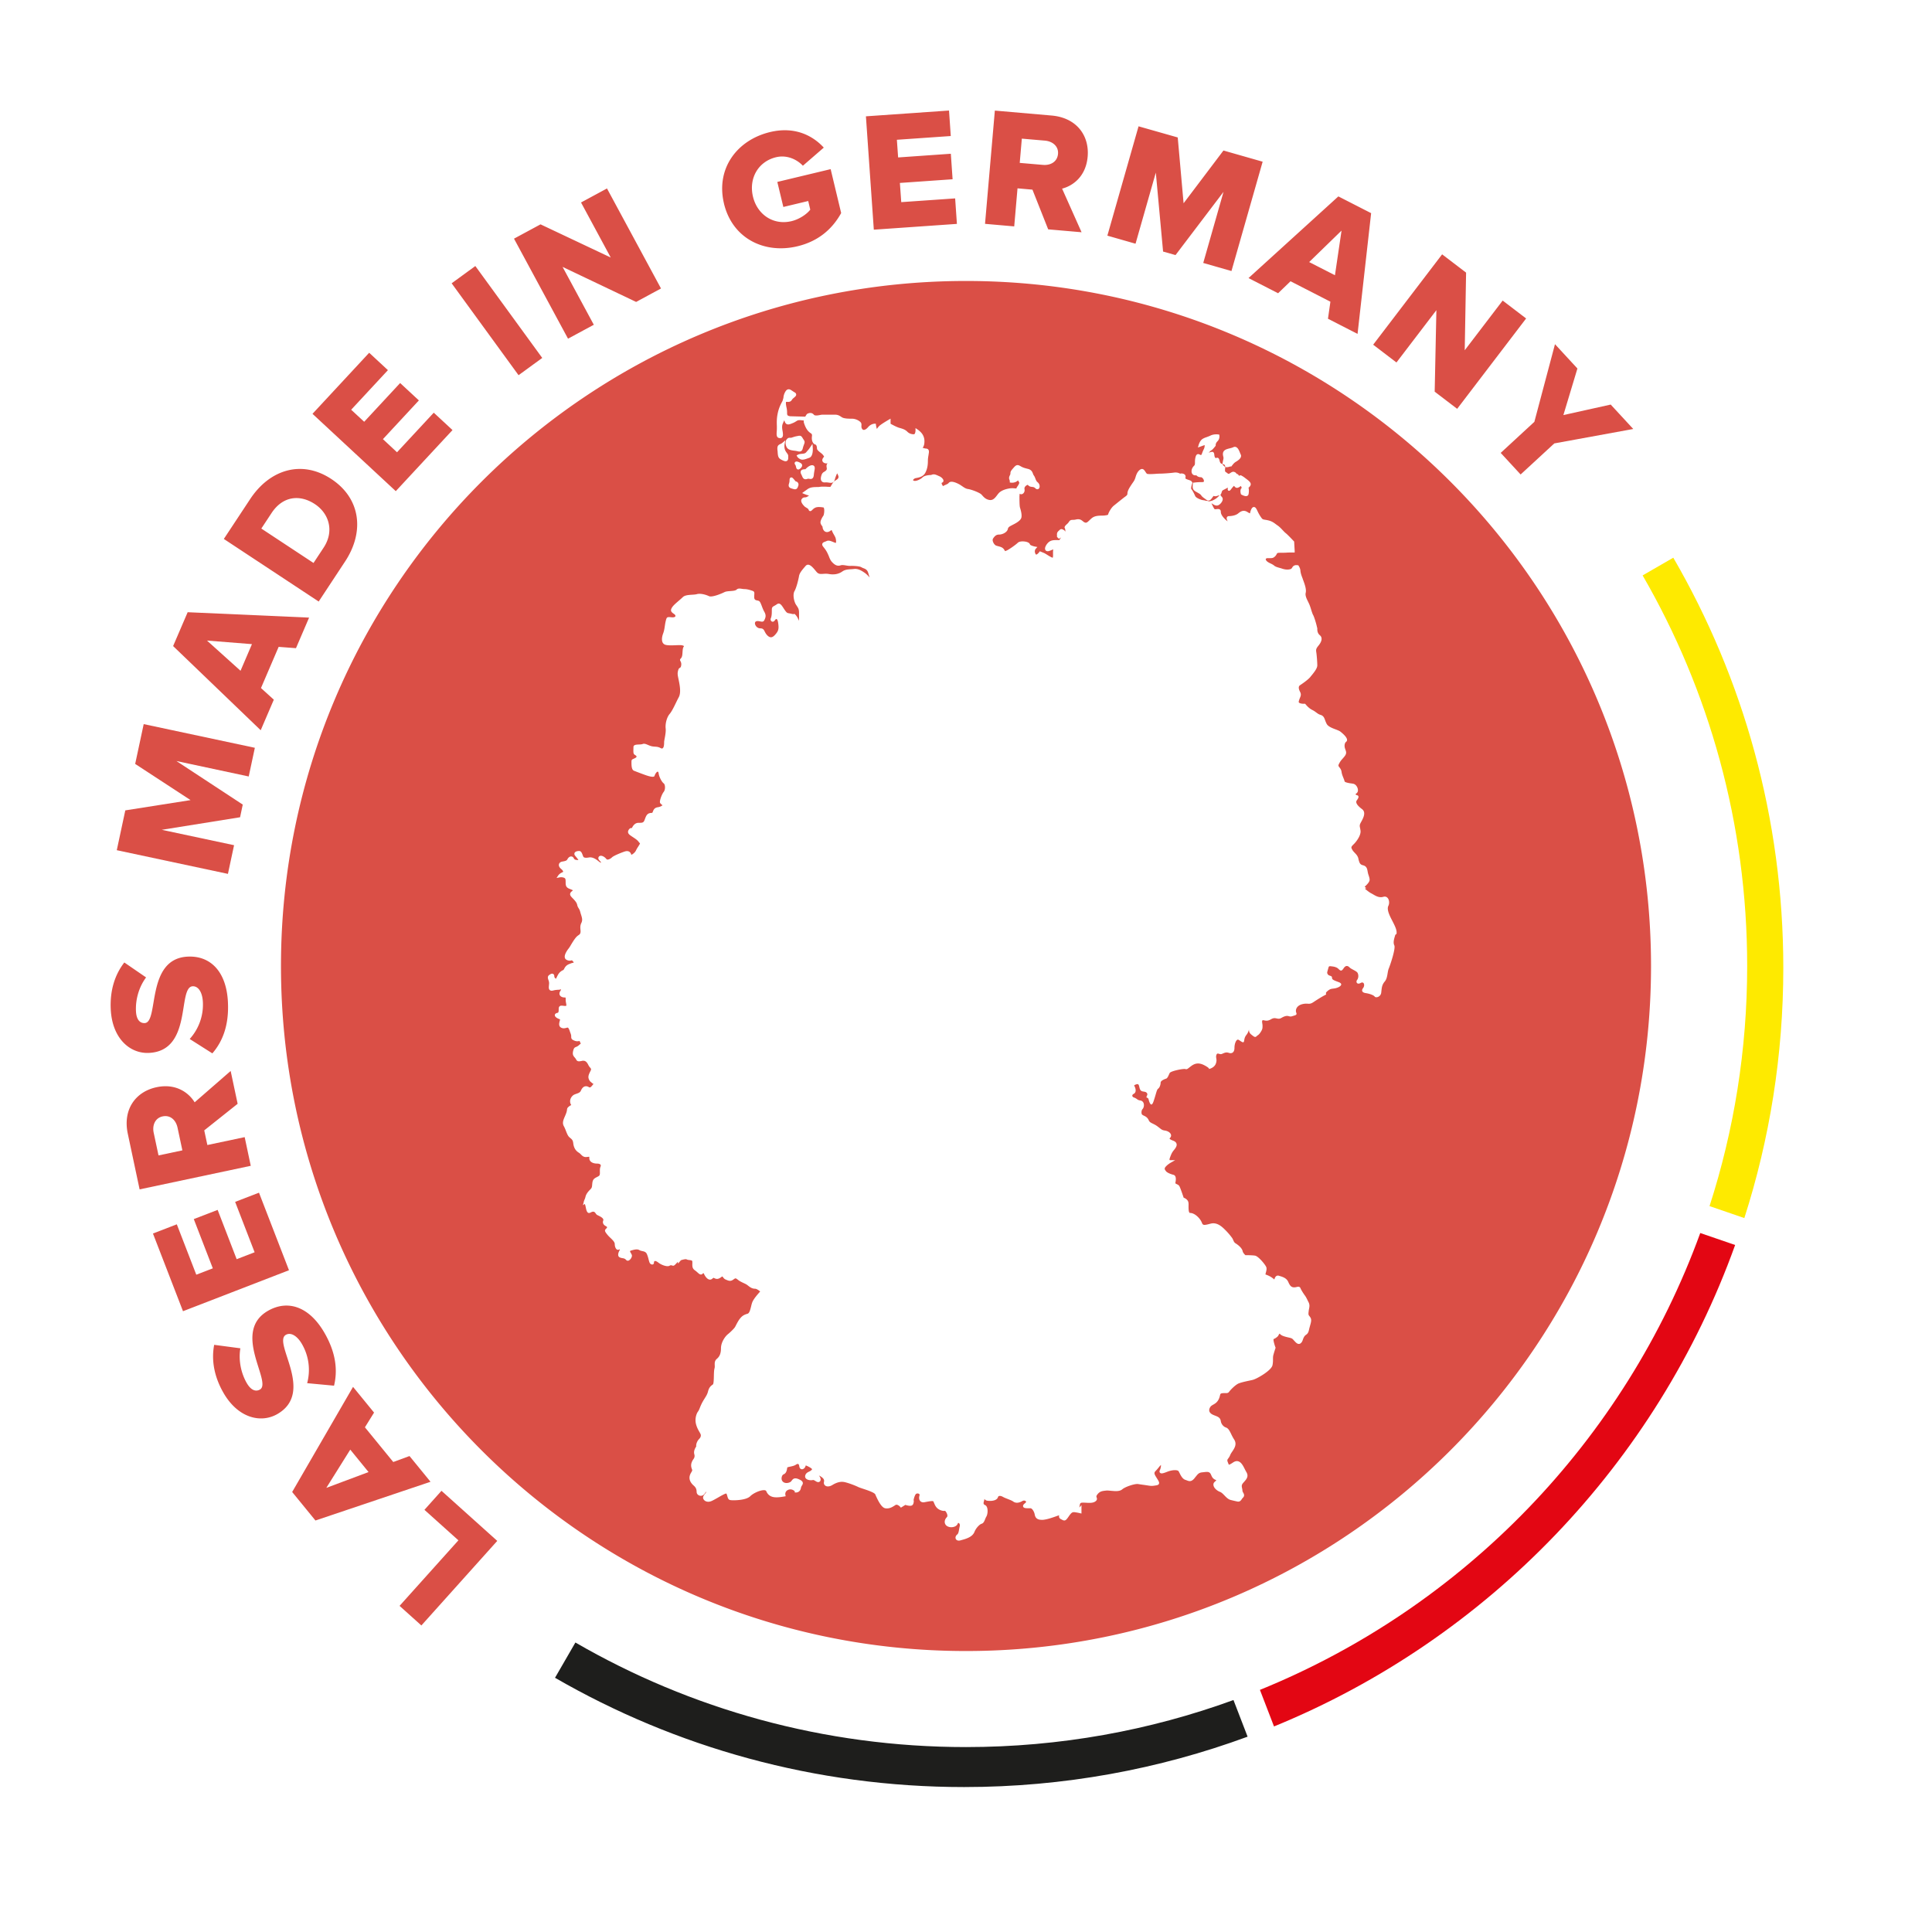 <svg data-name="Calque 1" xmlns="http://www.w3.org/2000/svg" viewBox="0 0 340.16 340.16"><path d="M170.08 49.47c-66.61 0-120.61 54-120.61 120.61s54 120.61 120.61 120.61 120.61-54 120.61-120.61-54-120.61-120.61-120.61zm45.21 31.81c.13-.48.16-.65.09-.89-.1-.37-.09-.65.04-.88.21-.35.64-.46 1.05-.56.23-.06.47-.11.67-.21.09-.04.18-.07.27-.07.49 0 .74.62.92 1.07.04.1.07.19.11.26.21.41-.06.84-.8 1.28-.32.19-.43.33-.69.65l-.08.1-.09.12-.14-.03c-.14.05-.41.14-.65.14-.21 0-.36-.06-.46-.19-.03-.04-.06-.06-.09-.08-.23-.17-.23-.35-.13-.7zm30.38 83.3c-.18.62-.44 1.33-.18 1.86.27.53-.71 3.45-.97 4.07-.27.62-.18 1.68-.71 2.3-.53.62-.53 1.15-.62 1.95-.09.8-.98.97-1.15.71-.18-.27-.97-.53-1.59-.62-.62-.09-.8-.44-.45-.89.35-.44.18-1.24-.44-.89s-.89-.18-.62-.53c.27-.35.27-.89.09-1.24-.18-.35-1.06-.62-1.42-.97-.35-.36-.71-.36-1.06.18-.35.53-.53.44-.88.09q-.35-.35-1.06-.44c-.71-.09-.62-.09-.8.53-.18.62-.18.62 0 .89s.71.18.71.53.18.44 1.15.8c.97.35.26.88-.44 1.06-.71.18-.89 0-1.51.53s.09.44-.44.71c-.53.27-1.24.71-2.04 1.24s-.89.09-1.95.35c-1.06.27-1.24 1.06-1.06 1.5.18.44-.18.44-.71.62s-.62-.18-1.24 0-.71.44-1.15.44-.71-.27-1.33.09c-.62.36-.89.27-1.33.18-.44-.09-.18.53-.18.97s0 .62-.35 1.15c-.35.53-.44.44-.71.71-.27.27-.53 0-.97-.35-.44-.36-.35-.89-.35-.89s-.09.53-.44.97c-.35.44-.35.71-.44 1.15-.09.44-.62-.09-.97-.27-.35-.18-.71.62-.71 1.42s-.44 1.06-.97.89c-.53-.18-.8 0-1.24.18-.44.18-.8-.35-.97.18-.18.53.18.71-.09 1.5-.27.8-1.24.98-1.24.98s.26-.09-.71-.62-1.68-.44-2.39.09c-.71.53-.71.62-1.06.53-.35-.09-2.57.35-2.74.71-.18.36-.35.89-.62.98-.27.09-.97.35-.97.71s-.18.89-.44 1.06c-.26.18-.35.89-.8 2.21-.44 1.33-.8 0-.89-.36-.09-.35-.44-.18-.35-.44.09-.27.27-.44 0-.71-.27-.27-.8-.09-1.06-.44-.27-.35-.18-1.06-.53-1.06-.21 0-.44.12-.6.22l.03.06c.1.19.33.67.21 1.06a.62.62 0 01-.33.38c-.15.08-.23.19-.23.32s.12.25.28.31c.26.09.41.19.54.29.16.11.27.19.56.23.31.04.53.23.62.51.11.35.02.8-.22 1.04-.09.09-.18.36-.16.63.01.16.06.29.14.34.09.07.19.12.3.17.27.13.62.3.84.81.13.3.36.42.72.59.24.12.51.25.79.46.15.11.28.21.38.29.38.3.5.39.93.46.53.07.97.36 1.08.7.07.21.01.42-.15.59-.08.08-.09.12-.09.13 0 .01.05.15.62.36.35.13.54.31.61.55.1.37-.16.74-.42 1.06-.4.48-.49.72-.73 1.35l-.03.09c-.07.19-.07.31-.04.35.02.04.09.04.08.04h.89l-.78.44s-.59.34-.91.74c-.24.3-.17.43.09.77.18.24.8.5 1.29.62.61.15.42 1.08.35 1.43-.01.07 0 .1.25.22.15.07.32.15.43.31.17.25.62 1.59.78 2.07.24.09.76.34.84.86.03.16.03.38.02.62 0 .4 0 1 .17 1.17.02.02.05.04.11.04.81 0 1.78.94 2.08 1.75.11.29.24.35.45.35.23 0 .56-.08.97-.19l.16-.04c.14-.03.28-.05.42-.05.94 0 1.67.74 2.11 1.18l.08.08c.37.37.72.78 1.08 1.26.12.15.18.31.25.46.1.23.18.41.39.54.41.25 1.15.82 1.26 1.4.05.25.32.55.48.69.31 0 1.33.01 1.72.09.56.11 1.75 1.52 1.95 2 .12.3.02.67-.07 1-.03.1-.06.23-.07.31.3.1.9.31 1.49.82.03.03.05.04.07.05.02-.04.04-.09.05-.13.08-.2.21-.54.58-.54.06 0 .12 0 .18.03.63.18 1.35.38 1.66 1.11.27.62.49.86.88.92.05 0 .1.01.15.01.15 0 .29-.03.42-.06.11-.03.21-.05.31-.05.18 0 .32.1.38.26.08.23.49.9.76 1.26.21.28.31.5.46.8.05.11.11.24.19.38.23.46.18.77.1 1.19-.03.15-.06.32-.08.53-.06.5 0 .56.12.72.06.07.12.16.2.28.24.39.1.86-.05 1.39-.06.22-.13.46-.19.72-.12.6-.29.76-.53.93-.1.07-.19.14-.3.3-.14.21-.2.39-.26.56-.08.23-.16.46-.41.65-.09.07-.19.1-.3.1-.31 0-.57-.29-.83-.58-.11-.12-.22-.25-.31-.32-.16-.12-.43-.18-.74-.25-.26-.06-.56-.13-.88-.25-.35-.13-.52-.3-.62-.42l-.01.01c-.12.12-.14.18-.17.24-.07.15-.14.27-.48.5-.2.14-.34.19-.42.22v.11c0 .33.24 1.08.34 1.34l.03.08-.03.08s-.18.53-.35 1.14c-.08.28-.08.52-.08.8 0 .29 0 .62-.09 1.05-.21.95-2.75 2.39-3.45 2.57-.23.06-.49.11-.76.17-.57.12-1.22.27-1.69.44-.63.24-1.56 1.23-1.74 1.5-.15.23-.44.23-.54.23h-.43c-.15 0-.28.02-.39.05-.17.06-.19.12-.25.39-.05.21-.12.5-.33.84-.26.41-.57.59-.84.74-.24.14-.43.24-.57.49-.14.24-.18.48-.12.69.07.23.26.42.55.57.18.09.34.15.5.21.45.18.87.34.96.94.07.51.45.98.9 1.13.43.14.65.59.93 1.16.14.3.31.63.53.97.52.82.04 1.53-.34 2.1-.14.21-.28.41-.35.59-.11.29-.24.47-.35.62-.17.23-.22.3-.1.63l.04.1c.06.16.13.35.17.38.15 0 .6-.3.76-.41.22-.14.43-.22.64-.22.69 0 1.08.78 1.39 1.4.09.18.18.35.26.49.49.78.06 1.27-.39 1.78-.05.06-.11.12-.16.18-.31.36-.25.61-.18.93.03.14.06.28.06.42 0 .12.07.23.13.35.12.2.31.54-.03.88-.1.1-.17.2-.23.29-.13.19-.28.41-.61.41-.05 0-.11 0-.17-.02q-.45-.09-1.16-.27c-.43-.11-.76-.45-1.08-.78-.27-.28-.52-.54-.81-.65-.56-.21-1.04-.68-1.13-1.11-.05-.23 0-.45.16-.6.06-.06.11-.11.17-.16.06-.05.13-.12.17-.16-.03-.02-.08-.05-.17-.09-.47-.2-.61-.54-.73-.81-.07-.15-.12-.29-.23-.39-.13-.13-.29-.19-.54-.19-.18 0-.4.03-.66.06l-.2.02c-.54.06-.73.3-1.07.72-.09.11-.18.22-.28.35-.28.33-.53.47-.81.47-.19 0-.36-.07-.54-.14-.07-.03-.15-.06-.23-.08-.5-.17-.78-.73-1.01-1.18-.06-.12-.12-.24-.18-.34-.05-.09-.25-.19-.64-.19-.41 0-.92.11-1.37.29-.5.2-.79.28-.97.28s-.28-.09-.33-.16c-.11-.17 0-.38.03-.45.12-.23.19-.66.18-.86-.13.08-.27.26-.43.46-.15.18-.31.38-.52.59-.34.34-.21.58.2 1.23l.1.16c.27.43.38.65.29.87-.09.2-.3.24-.6.29h-.03c-.26.05-.46.07-.66.07s-.4-.03-.66-.07c-.27-.04-.58-.09-.89-.13-.31-.04-.61-.09-.88-.13h-.1c-.62 0-2.11.49-2.63.93-.26.22-.62.32-1.13.32-.27 0-.55-.03-.81-.05-.24-.02-.46-.05-.65-.05h-.2l-.18.02c-.6.07-1 .12-1.43.68-.21.28-.17.38-.12.52.06.15.15.41-.19.67-.3.24-.73.28-1.07.28-.19 0-.39-.01-.58-.02-.19-.01-.37-.02-.54-.02-.51 0-.56.07-.65.85v.01l.36-.43v1.49l-.29-.07s-.35-.09-.95-.17h-.12c-.34 0-.53.25-.9.77l-.08.12c-.26.36-.42.57-.69.57-.15 0-.27-.07-.45-.16l-.14-.07a.564.564 0 01-.33-.42c-.01-.09 0-.18.03-.27-.14.05-.3.1-.46.16-.74.26-1.67.59-2.4.65h-.23c-1.03 0-1.16-.63-1.23-.97 0-.04-.01-.07-.02-.1-.08-.33-.39-.97-.74-.97h-.45c-.36 0-.73-.02-.82-.29-.09-.27.2-.49.33-.59.07-.05.21-.18.18-.29-.03-.09-.17-.18-.35-.18-.09 0-.19.03-.27.07-.36.21-.68.31-.98.31-.26 0-.49-.08-.7-.24-.16-.12-.53-.26-.87-.4-.32-.12-.65-.25-.88-.38-.19-.11-.39-.18-.56-.18-.23 0-.3.12-.33.23-.19.56-.96.65-1.4.65-.2 0-.4-.02-.55-.05-.17-.03-.32-.15-.43-.29-.02.12-.05.25-.09.39-.15.51-.02.57.23.7.16.08.27.24.34.47.14.47.07 1.18-.15 1.55-.08.13-.15.3-.21.45-.14.35-.29.72-.64.81-.26.07-.92.63-1.25 1.45-.36.9-1.55 1.22-2.25 1.41l-.21.06c-.1.03-.2.04-.29.04-.27 0-.47-.13-.55-.35-.08-.25.03-.54.28-.73.19-.15.25-.45.33-.91.03-.17.06-.35.11-.54.06-.26-.02-.41-.08-.48s-.13-.1-.17-.1c-.02 0-.06 0-.09.09-.13.4-.58.66-1.14.66a1.4 1.4 0 01-.72-.18.87.87 0 01-.44-.65c-.04-.33.1-.67.39-.96.09-.09.08-.28.06-.38-.07-.34-.3-.65-.4-.72-.06.01-.12.02-.19.02-.35 0-.89-.18-1.24-.54-.26-.26-.39-.59-.5-.85-.05-.12-.1-.24-.15-.32-.02 0-.07-.02-.2-.02-.28 0-.7.08-1.03.14-.11.02-.22.04-.31.06-.07.01-.13.02-.19.02-.26 0-.47-.1-.6-.28-.12-.16-.23-.44-.09-.93.04-.14 0-.2-.02-.22-.06-.08-.19-.13-.32-.13a.5.5 0 00-.26.07c-.18.14-.36.68-.43 1.05s0 .02 0 .03l.04.3h-.03c0 .17-.04.35-.15.51-.09.14-.25.21-.49.21-.28 0-.65-.1-.83-.16l-.61.38-.17.11-.13-.15c-.08-.1-.39-.37-.65-.37a.33.33 0 00-.19.06c-.48.32-.92.59-1.49.59-.09 0-.18 0-.27-.02-.53-.07-1.1-.85-1.78-2.44-.15-.34-1.43-.76-2.13-.99-.39-.13-.69-.23-.86-.31-.48-.24-1.62-.69-2.42-.87-.15-.03-.3-.05-.46-.05-.52 0-1.08.19-1.67.55-.28.17-.55.26-.8.26s-.45-.09-.58-.25c-.12-.14-.16-.33-.12-.53.06-.31.06-.58-.6-.99a1.62 1.62 0 00-.29-.15c.26.29.37.65.27.9-.07.16-.21.26-.39.26s-.34-.1-.5-.2c-.13-.08-.27-.17-.38-.17h-.04c-.1.02-.22.04-.34.04-.16 0-.7-.03-.94-.35-.08-.11-.15-.28-.07-.53.12-.37.41-.52.67-.64.2-.1.38-.19.52-.4 0-.13-.48-.44-1.11-.69-.1.42-.39.68-.66.68-.2 0-.43-.14-.48-.52-.03-.19-.09-.42-.26-.42-.06 0-.18.02-.35.14-.28.19-.65.26-.97.33-.18.04-.48.1-.53.15-.02.06-.03.13-.04.2-.06.35-.15.83-.63 1.02-.13.05-.26.24-.31.46-.07.29-.02.57.14.76.21.25.5.3.71.3.23 0 .48-.07.67-.18.09-.06.16-.14.23-.24.13-.17.3-.4.66-.4.18 0 .39.06.65.18.38.17.57.33.63.53.07.22-.04.4-.14.56-.07.12-.15.25-.17.4-.09.65-.6.82-.85.82h-.24v-.2c-.07-.1-.38-.35-.77-.35-.14 0-.27.03-.4.09-.59.26-.5.82-.48.88l.05.24-.24.04c-.59.11-1.02.15-1.37.15-.58 0-1.4-.11-1.81-1.09-.05-.12-.19-.17-.42-.17-.72 0-1.91.57-2.38 1.05-.69.7-2.56.73-2.92.73-.14 0-.5 0-.67-.05-.3-.07-.39-.41-.47-.71-.04-.13-.11-.4-.18-.43-.21 0-.91.4-1.43.7-.4.23-.81.46-1.13.61-.21.09-.41.14-.6.14-.35 0-.66-.15-.82-.41a.578.578 0 01-.04-.58c.08-.15.18-.29.29-.42.08-.1.23-.3.23-.37-.05.03-.15.11-.28.32-.18.27-.42.41-.7.41-.31 0-.61-.2-.7-.47a.948.948 0 01-.04-.3c-.02-.27-.04-.61-.5-1.02-.98-.85-.79-1.65-.59-2.06.06-.13.12-.23.17-.31.16-.27.18-.32.09-.55-.23-.57-.16-1.09.2-1.64.05-.07.09-.13.12-.18q.23-.34.11-.77c-.17-.59.17-1.15.33-1.37-.05-.43.16-.98.53-1.35.27-.27.36-.61.22-.88-.04-.08-.09-.17-.15-.28-.22-.38-.52-.9-.66-1.55-.18-.82.06-1.7.4-2.14.11-.15.2-.36.3-.62.11-.28.25-.62.48-1.04.15-.27.29-.49.41-.68.25-.4.43-.69.54-1.13.19-.76.49-.99.84-1.25l.04-.03c.13-.14.15-1 .16-1.5.01-.52.03-1.02.11-1.3.06-.2.05-.39.04-.59-.01-.36-.03-.77.39-1.12.49-.41.71-.98.71-1.85 0-1.03.72-2.08 1.24-2.49.45-.36 1.04-.96 1.19-1.18.06-.08.14-.24.23-.42.19-.36.42-.8.67-1.11.39-.49.7-.69 1.36-.88.32-.09.48-.75.61-1.27.06-.26.12-.5.2-.71.21-.57.85-1.31 1.3-1.82l.1-.11c-.29-.25-.66-.49-.91-.49-.53 0-.9-.29-1.23-.55-.05-.04-.11-.08-.16-.12-.14-.11-.38-.22-.64-.34-.33-.16-.7-.33-.96-.55-.21-.17-.35-.26-.44-.26-.07 0-.18.06-.33.17-.22.17-.42.26-.64.26s-.41-.08-.61-.16c-.04-.02-.09-.04-.14-.06-.26-.1-.4-.3-.5-.44-.03-.04-.06-.09-.09-.11h-.01c-.08.04-.16.09-.24.15-.19.13-.41.28-.69.28-.11 0-.22-.02-.32-.06-.09-.04-.16-.07-.21-.09-.04-.02-.09-.04-.08-.05-.04.01-.17.12-.26.19-.11.09-.24.14-.37.14-.58 0-1.01-.88-1.07-1.04-.02-.06-.07-.09-.11-.09-.03 0-.06.02-.09.05-.08.11-.19.18-.32.18-.21 0-.38-.15-.62-.37-.13-.12-.29-.25-.45-.37-.48-.32-.46-.77-.45-1.14 0-.15.01-.3-.01-.44-.02-.15-.18-.19-.53-.23-.19-.02-.38-.05-.51-.14 0 0-.03-.01-.1-.01-.25 0-.67.12-.87.19-.03.04-.09.11-.16.19l-.34.39-.04-.31c-.14.16-.31.34-.48.51-.44.44-.53-.09-.97.18-.44.27-1.51-.18-1.95-.53-.44-.35-.8-.44-.8 0s-.62.44-.8-.09c-.18-.53-.18-.8-.44-1.42-.27-.62-.89-.44-1.33-.71-.44-.27-1.15 0-1.5.09-.35.09.09.44.18.8.09.35-.35.98-.71.98s-.27-.35-.88-.44c-.62-.09-.89-.26-.8-.8.09-.53.53-.88.09-.71-.44.18-.71-.44-.71-.97s-.8-1.06-1.24-1.59c-.44-.53-.62-.8-.35-1.06.27-.27.35-.35 0-.53-.35-.18-.62-.53-.44-.97.18-.44-.71-.8-1.06-.98-.35-.18-.35-.88-1.15-.44-.8.44-.8-.89-.97-1.33a.406.406 0 01-.04-.19l-.35.23.14-.58c.03-.15.09-.29.15-.43s.11-.28.14-.4c.11-.52.42-.92.86-1.36.29-.28.3-.45.33-.82.01-.11.02-.23.04-.37.09-.62.36-.76.78-.98.09-.05.2-.1.31-.17.24-.14.24-.36.23-.77 0-.28-.02-.6.11-.89.06-.15.07-.26.01-.34-.08-.13-.32-.21-.59-.21-.84 0-1.39-.37-1.39-.95 0-.15 0-.22-.02-.25h-.04c-.09 0-.21.02-.38.04-.06 0-.11.01-.16.01-.43 0-.68-.25-.89-.47-.11-.11-.21-.21-.34-.29-.59-.35-.91-.9-1-1.68-.06-.52-.22-.66-.48-.88-.08-.07-.17-.14-.25-.22-.24-.24-.39-.65-.56-1.07a6.45 6.45 0 00-.37-.84c-.32-.56-.06-1.15.19-1.72.08-.19.17-.39.24-.6.1-.29.12-.45.13-.56.03-.27.08-.37.39-.61.14-.11.26-.17.35-.21a.666.666 0 00-.06-.12c-.33-.65 0-1.3.42-1.62.15-.11.34-.18.55-.25.34-.12.66-.23.79-.54.23-.53.53-.79.91-.79.16 0 .33.05.49.15.06.04.12.06.17.06.16 0 .35-.23.56-.5l.03-.03s.04-.07.05-.07c-.01-.03-.07-.07-.13-.12v.03l-.31-.26-.11-.09c-.06-.07-.1-.13-.14-.19-.34-.57-.18-.96.17-1.65.17-.34.12-.4-.05-.6-.09-.11-.21-.24-.3-.43-.24-.49-.48-.79-.91-.79-.08 0-.16 0-.25.03-.23.05-.39.07-.51.07-.33 0-.43-.19-.51-.33a.871.871 0 00-.11-.18c-.05-.06-.09-.12-.14-.17-.26-.3-.42-.54-.26-1.18.11-.45.22-.56.5-.67.12-.04.28-.11.55-.34.09-.08.22-.2.3-.27-.06-.07-.13-.18-.19-.36-.01-.04-.02-.06-.03-.08-.02 0-.04 0-.06.01-.08.02-.2.04-.34.04-.16 0-.32-.03-.49-.1-.51-.19-.59-.36-.59-.7 0-.13 0-.27-.08-.5-.09-.24-.14-.39-.18-.5-.07-.21-.08-.25-.24-.52-.05-.08-.08-.08-.13-.08a.85.85 0 00-.25.05c-.13.03-.28.07-.44.07-.06 0-.12 0-.17-.02-.26-.05-.43-.16-.53-.32-.13-.22-.13-.5 0-.95.06-.21.05-.28.05-.28-.02-.01-.08-.04-.13-.06-.07-.03-.15-.05-.24-.1-.27-.13-.58-.35-.54-.63.02-.12.1-.28.42-.35.22-.04.26-.14.26-.74 0-.19.05-.32.15-.42.13-.12.31-.12.36-.12.09 0 .18.01.27.02.1.01.21.03.31.03.06 0 .11 0 .16-.01.05 0 .07-.02.08-.03.04-.06 0-.29-.03-.45-.03-.16-.07-.35-.07-.53s0-.41-.03-.45c0 0-.03-.02-.17-.02-.38 0-.7-.15-.83-.4-.08-.16-.13-.41.1-.76.11-.16.11-.25.11-.26h-.05c-.02 0-.04 0-.06.01-.14.05-.28.05-.43.06-.2.01-.44.02-.83.12a.93.93 0 01-.27.04.49.49 0 01-.38-.15c-.17-.19-.14-.48-.11-.79.01-.13.03-.26.03-.39 0-.21-.06-.39-.12-.56-.09-.26-.22-.61.13-.87.22-.16.38-.24.52-.24.09 0 .39.04.39.52 0 .14.19.33.29.37.04-.06.08-.16.13-.26.15-.31.34-.72.7-1 .2-.16.33-.21.41-.25.08-.04.11-.05.23-.29.28-.56.66-.71 1.06-.86l.13-.05c.2-.08.36-.1.46-.11-.02-.13-.1-.21-.1-.21l-.2-.2.06-.04c-.15.05-.31.09-.47.09-.21 0-.4-.06-.59-.17a.565.565 0 01-.27-.4c-.1-.57.53-1.39.65-1.54.16-.2.3-.43.46-.71.19-.31.4-.67.69-1.06.27-.37.49-.52.65-.63.16-.11.22-.16.29-.36.06-.18.04-.37.02-.59-.03-.33-.07-.74.17-1.21.23-.47.1-.9-.06-1.41-.05-.15-.1-.31-.14-.47-.09-.35-.19-.53-.3-.69-.09-.15-.19-.31-.24-.56-.07-.36-.28-.66-.82-1.21-.29-.29-.45-.49-.43-.73.01-.25.21-.4.45-.6.02-.01.03-.03.04-.04-.09-.07-.32-.16-.45-.21l-.15-.06c-.58-.23-.68-.54-.68-1.11s-.01-.73-.29-.84c-.19-.08-.39-.09-.52-.09s-.23.02-.23.02l-.56.11.32-.48s.23-.33.73-.53c.04-.02.1-.05.11-.09.01-.07-.07-.26-.34-.48-.32-.26-.47-.57-.39-.85.06-.24.28-.41.59-.46.53-.09.77-.16.89-.4.16-.31.41-.5.66-.5.2 0 .37.12.47.32.1.21.22.31.81.31-.08-.15-.29-.4-.4-.54-.07-.09-.14-.17-.19-.23-.17-.23-.12-.41-.08-.49.15-.31.65-.33.8-.33.35 0 .49.37.61.7.04.11.08.22.13.31.06.12.23.18.51.18.13 0 .3-.02.48-.05.07-.01.14-.02.21-.02.56 0 1.09.37 1.48.69.24.19.36.24.41.26 0 0 0-.02.01-.04.02-.06-.1-.19-.19-.28-.15-.16-.34-.36-.25-.62.06-.18.22-.29.43-.29.3 0 .69.23.96.57.05.07.12.1.22.1.26 0 .6-.22.76-.38.33-.33 1.83-.9 2.22-1.03.16-.05.3-.08.44-.08.22 0 .61.09.75.65.2-.05.64-.39.8-.72.18-.37.29-.53.42-.73.06-.1.13-.2.21-.34.1-.16.1-.21.1-.21 0-.02-.06-.08-.1-.12-.05-.05-.1-.12-.16-.2-.21-.28-.56-.51-1-.8l-.18-.12c-.36-.24-.62-.43-.66-.71-.03-.16.03-.33.16-.52.05-.06.18-.24.41-.24.04 0 .07 0 .1.01.14-.28.46-.93 1.18-.93.54 0 .71 0 .9-.2.08-.08.16-.3.23-.49.12-.33.25-.67.5-.86.22-.16.44-.18.6-.19.18-.01.19-.02.22-.08s.06-.13.08-.19c.12-.29.26-.65.89-.74.37-.05.64-.22.8-.34-.14-.1-.32-.25-.42-.4-.18-.26.27-1.5.62-1.95.35-.44.27-1.33 0-1.51-.27-.18-.8-1.06-.89-1.77-.09-.71-.62.09-.71.44-.09.35-.97.09-1.5-.09s-1.68-.62-2.13-.8c-.44-.18-.44-.98-.44-1.51s.09-.44.62-.71c.53-.27.18-.44-.09-.62s-.18-.71-.18-1.33 1.15-.35 1.6-.53c.44-.18.88.18 1.5.36s1.06 0 1.68.35c.62.36.62-.71.62-1.06s.36-1.59.27-2.39c-.09-.8.18-1.95.71-2.57.53-.62 1.15-2.12 1.59-2.92.44-.8.18-2.13 0-3.01-.18-.89-.27-1.15-.09-1.77.18-.62.44-.18.53-.89.09-.71-.44-.8-.09-1.15.36-.36.27-.89.36-1.59.09-.71.44-.53 0-.71-.44-.18-1.95.09-2.92-.09s-.8-1.33-.53-2.04.27-1.42.44-2.13c.18-.71.18-.8.98-.71.8.09.97-.27.44-.62s-.62-.62-.27-1.15c.35-.53 1.33-1.24 1.86-1.77s1.86-.35 2.48-.53c.62-.18 1.59.09 2.13.35.53.26 2.21-.44 2.74-.71.53-.27 1.77-.09 2.13-.44.35-.35.89-.09 1.42-.09s1.24.26 1.24.26c.62.18.44.36.44 1.15s.71.44.97.8c.27.35.44 1.15.8 1.77.35.62.27.97 0 1.51-.27.53-.88 0-1.41.18-.53.18-.09 1.24.71 1.24s.62.62 1.24 1.24 1.06.27 1.5-.26c.44-.53.53-.89.44-1.68-.09-.8-.27-1.24-.62-.71-.36.53-.89.09-.71-.35.18-.44.18-.89.18-1.51s.27-.53.89-.97c.62-.44.97.44 1.42 1.06.44.62.44.44 1.15.62s.35-.18.71.18c.35.35.62 1.06.62 1.06v-1.42c0-.71-.18-.89-.53-1.42-.35-.53-.62-1.77-.27-2.39.36-.62.71-2.12.8-2.66.09-.53.53-1.06 1.15-1.77.62-.71 1.42.44 1.95 1.06.53.62 1.15.18 2.13.35.97.18 1.77 0 2.39-.44.62-.44 1.33-.35 2.04-.44.71-.09 1.33.27 1.95.71.3.21.59.52.82.79-.07-.22-.15-.49-.25-.81-.17-.56-.48-.69-.84-.83a2.64 2.64 0 01-.38-.18c-.28-.17-1.2-.23-1.72-.23-.07 0-.15.01-.23.01-.24 0-.5-.04-.74-.08-.23-.04-.44-.07-.63-.07-.11 0-.21.01-.28.04-.14.04-.27.07-.4.07-.45 0-.79-.27-1.08-.57-.31-.31-.44-.62-.61-1.05-.04-.11-.09-.23-.15-.35-.25-.59-.5-.92-.85-1.36-.1-.12-.23-.31-.17-.52.06-.22.28-.3.47-.37.07-.03.14-.05.22-.09.13-.07.26-.1.4-.1.23 0 .46.09.78.22.1.04.22.09.35.14.07.03.11.03.13.03h.03c.06-.08.07-.39-.03-.8-.05-.2-.18-.42-.31-.65-.07-.12-.14-.24-.2-.36-.03-.06-.06-.12-.08-.18-.04-.09-.11-.24-.13-.27 0 0-.04 0-.13.08-.23.18-.46.28-.67.28-.28 0-.52-.16-.66-.44-.1-.19-.11-.31-.12-.4 0-.08-.01-.12-.12-.27-.35-.46-.31-.74-.02-1.31.09-.18.16-.29.22-.37.1-.15.14-.21.2-.7.05-.48-.04-.73-.08-.83a4.5 4.5 0 00-.83-.09c-.26 0-.46.03-.62.1-.27.11-.44.29-.57.41-.12.12-.21.21-.35.21-.06 0-.22-.02-.29-.24-.05-.15-.14-.21-.5-.43l-.1-.06h-.02l-.02-.03c-.16-.14-.94-.88-.56-1.38.19-.26.39-.27.55-.28.14 0 .29-.02.56-.21.07-.05.12-.09.17-.12-.36-.06-.78-.24-.83-.26l-.39-.17.34-.25.62-.44c.49-.35 1.11-.36 1.61-.37.2 0 .38 0 .52-.03.17-.03.39-.04.65-.04s.55.01.77.03c.13 0 .24.01.3.01h.16c.02-.03.07-.09.16-.25l.05-.08c.23-.39.36-.61.83-.89s.43-.56.34-.77c-.08-.2-.14-.32-.18-.39-.14.25-.29.64-.44 1.16-.1.34-.32.51-.67.51-.12 0-.25-.02-.39-.04s-.28-.04-.41-.04h-.15c-.06 0-.11.01-.16.01-.29 0-.45-.13-.53-.24-.17-.23-.17-.58-.01-1.05.13-.39.33-.5.5-.6.11-.06.21-.12.34-.27.12-.15.1-.26.07-.46-.03-.19-.08-.44.11-.69.02-.02.03-.04.05-.06-.07.01-.14.02-.2.02-.31 0-.57-.14-.68-.35-.06-.12-.11-.36.13-.67.16-.2.15-.21.03-.35-.04-.05-.09-.11-.13-.17-.05-.08-.23-.22-.38-.34-.34-.27-.64-.5-.64-.77 0-.24-.08-.61-.26-.66-.47-.12-.73-.74-.62-1.5q.05-.33-.16-.47c-.08-.05-.17-.11-.28-.2-.52-.42-.8-1.12-.96-1.62a.88.88 0 01-.03-.46c-.11 0-.22-.01-.34-.03-.13-.01-.26-.03-.39-.03-.2 0-.35.04-.47.11-.1.06-.17.11-.23.14-.23.15-.33.2-.87.41-.17.06-.32.1-.44.1-.46 0-.58-.38-.68-.66 0-.02-.02-.05-.03-.07-.06.13-.14.3-.2.45l-.03.06-.04.1q-.18.42-.05 1.15l.02.11c.11.62.1.94-.06 1.12-.06.07-.17.15-.35.15-.07 0-.14-.01-.23-.03-.46-.11-.42-.65-.38-1.18.01-.16.02-.32.02-.47v-.45c-.02-.54-.04-1.21.1-1.98.18-1.01.47-1.66.9-2.44l.16-.56c0-.14.05-.65.39-1.16.15-.22.33-.33.53-.33.23 0 .43.14.65.29.12.08.24.16.36.23.19.09.29.22.31.37.03.24-.17.41-.39.59-.13.11-.28.23-.35.36-.15.26-.37.38-.65.38-.06 0-.12 0-.18-.01h-.19s-.15.08.07 1.05c.09.42.09.69.09.88 0 .18 0 .27.06.39.08.17.43.22.59.22l2.55.07c.13-.24.26-.42.27-.43l.02-.03.03-.02s.27-.17.57-.17c.25 0 .47.11.63.31.07.09.21.13.43.13s.44-.04.64-.08c.17-.03.31-.06.42-.06H147c.51 0 .75.15 1.08.36.06.04.12.08.19.12.39.23 1.27.23 1.74.23.62 0 1.21.31 1.49.6.2.2.18.43.17.62-.01.18-.02.35.12.57.11.16.22.18.3.18.21 0 .5-.18.74-.47.51-.61 1.13-.62 1.16-.62h.21l.03.21c.02.19.08.5.16.71.01-.02.03-.04.04-.06.12-.17.27-.38.48-.55.45-.36 1.49-.97 1.53-.99l.36-.21v.9c.29.16 1.04.57 1.51.71l.08.02c.58.17.96.28 1.35.66.31.31.69.46 1.16.46.27 0 .29-.64.29-.65v-.44l.37.25s.58.39.87.87c.3.5.39 1 .3 1.66-.04.3-.16.53-.28.7.14.03.28.07.39.1.04.01.09.02.15.02.13.01.32.03.45.18.14.17.12.41.1.58-.03.18-.05.32-.07.46-.06.34-.1.59-.1 1.01 0 .83-.16 1.51-.47 2.07-.38.67-1.09.8-1.56.89l-.11.02c-.24.05-.46.25-.47.36 0 .03.06.07.09.08.06.03.14.05.23.05.45 0 1.09-.36 1.35-.62.37-.37 1.26-.42 1.52-.42.15-.08.29-.11.45-.11.26 0 .49.11.72.21.07.03.15.07.22.1.38.15.78.51.77.82 0 .16-.1.28-.25.33-.06.02-.06.04-.07.05 0 .01-.04.14.19.48.02.03.03.06.05.08.14-.09.29-.16.45-.23.22-.09.44-.19.53-.31.08-.1.23-.23.53-.23.58 0 1.38.47 1.47.52.13.08.25.17.38.25.32.22.64.46 1.04.51.63.09 2.02.63 2.35.95.05.05.1.11.16.17.26.3.66.76 1.38.82h.08c.51 0 .86-.46 1.17-.87.15-.2.29-.38.44-.5.4-.32.98-.55 1.7-.67.17-.03.33-.04.5-.04.14 0 .26 0 .39.02.11 0 .23.02.36.02a.57.57 0 01.1-.25c.02-.03.05-.07.08-.11.14-.21.41-.59.28-.76-.08-.11-.13-.21-.17-.29v-.01c-.03.02-.06.04-.1.08-.36.29-.76.33-.97.33-.11 0-.18-.01-.19-.01l-.2-.03v-.2c0-.12-.03-.2-.06-.28-.08-.21-.12-.41.08-.8.09-.17.09-.25.09-.34 0-.21.04-.38.38-.77.37-.43.57-.67.88-.67.16 0 .31.07.49.17.41.25.66.33 1.35.5.61.15.76.55.87.84.04.12.08.22.15.31.13.17.2.36.27.54.09.25.18.48.4.66.33.26.41.68.32.94-.06.18-.2.29-.37.29-.12 0-.24-.06-.35-.17-.2-.2-.34-.21-.56-.24-.09-.01-.19-.02-.31-.05-.18-.05-.29-.15-.38-.23-.05-.05-.09-.08-.11-.08-.01 0-.07 0-.21.1q-.41.28-.34.64c.05.26 0 .52-.16.7-.11.13-.26.21-.41.21-.1 0-.2-.03-.29-.09 0 .06 0 .12-.01.18 0 .1-.02.21-.02.3 0 .39 0 1.56.08 1.89.01.06.03.13.06.21.12.43.3 1.08.21 1.57-.09.54-.84.98-1.63 1.37l-.09.05c-.37.19-.61.32-.67.63-.11.57-.92.99-1.56.99-.42 0-.71.19-1.04.69-.11.17-.08.39-.03.54.11.34.36.63.54.7.11.05.25.08.39.12.38.1.81.2 1.06.62.07.11.12.21.16.24.05-.01.16-.06.25-.09.4-.16 1.61-1.02 1.96-1.36.22-.22.6-.26.88-.26.4 0 1.18.11 1.29.55.04.11.47.28.87.36l.43.08-.3.32s-.31.35-.04.88c.04.08.08.13.13.13.14 0 .4-.25.53-.43l.11-.15.17.07.44.18c.25.1.44.22.66.36.21.13.44.28.78.45.12.06.19.07.21.07.07-.07.07-.47.06-.7v-.22c0-.23.02-.41.03-.54-.07.02-.07.02-.09.03-.05.02-.14.07-.51.21-.14.05-.26.08-.37.08-.2 0-.35-.09-.42-.25-.15-.31.09-.77.35-1.09.51-.62 1.06-.62 1.69-.62h.44c.02-.02.07-.1.11-.18l.04-.07c.05-.08.11-.16.16-.22-.12.08-.22.14-.24.15l-.16.09-.13-.13-.13-.13-.07-.07v-.27c-.02-.23-.03-.51.27-.77.06-.05.1-.09.14-.13.09-.09.2-.2.37-.2.08 0 .17.02.28.08.17.08.34.19.4.38.04-.27-.03-.51-.1-.68l-.04-.08.03-.08c.06-.19.21-.33.37-.47.13-.12.26-.24.35-.38.22-.37.41-.39.7-.4.14 0 .32 0 .6-.07.12-.03.24-.04.35-.04.4 0 .62.18.82.34.12.1.23.19.38.24.06.02.11.03.15.03.19 0 .36-.15.66-.44.11-.11.23-.22.37-.34.52-.44 1.17-.45 1.75-.47.21 0 .41 0 .59-.03.53-.07.54-.09.59-.25v-.03c.1-.28.48-1.04.97-1.44l.46-.37c.47-.38 1.06-.85 1.32-1.05.05-.04.11-.08.16-.12.3-.21.46-.34.46-.58 0-.51.36-1.05.75-1.64.06-.09.12-.18.17-.25.24-.34.37-.53.51-1.01.2-.72.51-1.18.92-1.39.07-.03.14-.05.21-.05.29 0 .46.27.61.5.09.13.19.3.28.35.03.01.14.05.55.05.33 0 .71-.02 1.06-.05.27-.02.51-.03.67-.03.52 0 1.83-.09 2.45-.18.1-.01.19-.02.28-.02.23 0 .44.04.63.12l.23.1.04-.05h.12c.31 0 .53.09.66.25.07.1.14.26.07.52-.04.13.09.21.55.36.28.09.53.17.6.38l.09.1-.04.13c-.2.58-.21.91-.18.98.28.33.58.98.7 1.25.1.23.5.47 1.1.67.12.04.38.08.69.12v.05c.23 0 .47.02.67.11l.41-.1c.17-.04.78-.3 1.21-.76l.04-.04.04-.05.14-.17c-.31.12-.53.19-.68.21h-.1c-.13 0-.22-.04-.28-.06-.02.02-.05.05-.08.1-.05.07-.1.14-.15.2-.18.26-.37.52-.67.52-.13 0-.26-.05-.39-.15-.12-.09-.22-.16-.31-.23-.23-.16-.4-.28-.58-.53-.15-.22-.37-.33-.61-.47l-.15-.09-.08-.04c-.3-.17-.66-.37-.66-.92 0-.14 0-.31.03-.51l.04-.22h.2c.11-.02.57-.09 1.44-.09.27 0 .27-.12.27-.19 0-.29-.3-.67-.53-.67-.45 0-.66-.19-.78-.31-.02-.02-.06-.05-.06-.06h-.03l-.02.06-.21-.03c-.33-.04-.55-.32-.55-.7 0-.48.26-.8.51-1.05.07-.07.09-.32.09-.41v-.17c0-.28.02-.59.11-.9.04-.15.14-.5.46-.5.11 0 .2.05.28.09.07.03.13.07.2.07.02 0 .03 0 .05-.02l.07-.07.1-.27c.07-.18.15-.4.28-.65.16-.33.17-.58.15-.74l-.74.27-.44.16.13-.45c.02-.07.21-.71.62-1.01.23-.17.52-.28.82-.38.21-.08.42-.15.64-.26.36-.18.77-.22 1.06-.22.18 0 .31.02.31.02l.17.02.03.17s.11.57-.33 1.01c-.23.23-.32.44-.32.7v.08l-.05.07c-.52.66-.66.72-.73.75-.07.03-.17.13-.26.22-.08.08-.16.16-.25.23.08-.06.19-.09.28-.11.05-.01.1-.03.14-.04.09-.02.17-.04.24-.04.33 0 .37.33.39.55.03.35.15.54.25.54.04 0 .07 0 .11-.02.04-.01.09-.03.15-.03.29 0 .36.3.42.54.11.44.22.47.42.54.05.02.09.02.13.03.29.06.48.19.43.66v.03c-.05.44-.05.63.1.72.1.06.19.12.26.18.11.09.18.13.24.13.03 0 .06 0 .09-.02.09-.04.18-.09.26-.15.14-.09.29-.19.48-.19.1 0 .2.03.31.09.02.01.04.02.07.04l.05.03.03.04c.09.12.18.2.27.22l.1.02.05.08c.09.16.11.16.15.16.03 0 .09 0 .18-.04l.09-.03.09.04c.24.12.46.26.67.43.08.06.16.12.25.19.44.33.94.7.7 1.16-.11.22-.25.31-.33.37.09.31.09.78 0 1.17-.05.2-.22.32-.44.32-.32 0-.74-.23-.79-.26l-.09-.05-.03-.09c-.04-.13-.2-.76.15-1.04 0-.07-.07-.21-.15-.35-.19.15-.45.33-.68.33-.05 0-.1 0-.14-.02a.627.627 0 01-.33-.28c-.01-.01-.02-.03-.04-.05 0 0-.02.01-.03.02-.14.11-.32.34-.45.51-.18.24-.25.33-.4.33h-.12l-.07-.09c-.08-.1-.05-.23-.04-.29.01-.05.03-.1.04-.14-.1 0-.15.04-.31.12-.09.05-.21.12-.38.2-.33.17-.34.2-.41.42-.02.07-.05.15-.09.25v.03l-.03.04-.04.1-.09.04h-.02l.14.24s.08.1.15.18c.12.12.17.3.14.49-.06.38-.43.8-.74.95-.1.05-.2.07-.31.07-.27 0-.5-.14-.72-.28-.07-.04-.13-.08-.2-.12v.01c.04.08.08.17.13.27.1.21.33.71.45.77h.08c.06 0 .14 0 .21-.02.09 0 .18-.02.26-.02.47 0 .51.33.51.43 0 .32.09.7.73 1.34.2.2.36.32.48.4-.14-.28-.24-.53-.12-.74.04-.07.14-.18.36-.18.39 0 1.17-.1 1.62-.48.27-.22.59-.45.97-.45.23 0 .47.08.73.26.19.12.3.16.37.18.1-.47.28-.99.57-1.09.04-.01.08-.02.12-.02.29 0 .43.29.64.73.12.26.28.57.49.89.37.55.39.55.82.62.12.02.26.04.44.08.73.15 1.07.41 1.44.68.1.08.21.16.33.24.33.22.65.56.93.86.19.2.36.38.49.48.37.28 1.41 1.4 1.45 1.44l.06.06v.09l.09 1.58v.26h-.7c-.3 0-.54 0-.71.02-.32.02-.57.02-.8.02s-.43 0-.66.02c-.19.02-.21.05-.3.22-.06.11-.13.24-.26.37-.29.29-.48.34-.84.34h-.31c-.36 0-.36 0-.49.12l-.03.03c0 .1.05.28.27.45.2.16.4.25.59.34.2.1.41.19.62.37.22.19.58.3.95.4.14.04.29.08.43.13.33.11.64.17.93.17.14 0 .28-.01.41-.04.3-.06.33-.11.46-.31l.05-.08c.15-.23.38-.35.66-.35.06 0 .13 0 .21.02s.02 0 .02 0h.13l.07.11c.15.24.28.49.31.86.04.57.38 1.33.38 1.34v.02l.01.02c.02.07.07.21.13.36.22.61.56 1.53.41 2.14-.12.48.16 1.05.41 1.55.07.15.14.29.2.42.13.29.25.67.36 1.03.11.36.25.76.32.88.18.27.61 1.66.72 2.29h.03v.24c0 .32.08.76.44 1.05.18.15.29.34.31.56.05.46-.27.95-.54 1.28-.42.51-.46.71-.39 1.14.09.55.18 1.8.18 2.34 0 .5-.49 1.14-1.04 1.81-.06.07-.12.14-.16.2-.28.35-.89.85-1.82 1.47-.21.14-.41.41 0 1.2.22.44.1.71-.03 1.03-.07.17-.15.36-.21.63-.03.11 0 .17.03.2.11.13.44.22.85.22h.24l.08.09s.51.67 1.16.99c.33.16.55.33.74.47.23.17.42.31.72.4.52.15.66.51.81.93.07.2.16.43.3.69.25.44.97.72 1.56.94.36.14.68.26.86.41.53.42 1.15 1.01 1.15 1.44 0 .14-.06.26-.18.35-.25.19-.33.7-.18 1.15.02.08.05.14.07.21.16.43.24.73-.21 1.26-.11.14-.21.25-.3.35-.24.27-.39.44-.64.93-.14.28-.07.38.11.6.14.18.31.41.36.77.05.39.19.73.31 1.03.09.22.18.43.22.63.04.22.91.35 1.24.39.09.01.18.03.25.04.32.05.6.3.76.67.11.25.17.61.01.85-.09.13-.19.21-.27.27-.02.02-.04.03-.06.05.03.09.16.16.24.19.11 0 .2.06.25.15.09.16.02.36-.27.76-.26.36.05.88.92 1.53.78.58.2 1.63-.15 2.26-.05.09-.1.18-.13.25-.16.33-.13.51-.05.86.02.12.05.26.07.42.11.76-.64 1.83-1.13 2.33-.53.52-.58.58-.32 1.04.13.23.29.39.45.56.25.26.51.53.63 1.01v.06c.18.66.25.96.8 1.1.65.16.73.6.82 1.07.03.18.07.38.14.59.28.83.3 1.01-.03 1.46-.17.23-.44.49-.63.66l.28.25-.25.09c.33.28.8.66 1.12.82.53.26 1.24.88 2.13.62.89-.27 1.24.89.89 1.59-.35.71.35 1.95.71 2.66.36.71.89 1.68.71 2.3zm-107.3-85.06l.11.15c.27.37.31.42.3.75v.21c0 .52-.32.58-.46.58-.21 0-.46-.12-.77-.28-.55-.28-.58-.67-.63-1.27 0-.13-.02-.27-.04-.43-.07-.72.15-.88.49-1.04.11-.05.25-.11.39-.23l.51-.43-.13.65s-.15.8.23 1.32zm2.17 3.14c-.29 0-.35-.29-.39-.47-.03-.12-.06-.26-.13-.35-.11-.15-.14-.29-.08-.41a.33.33 0 01.3-.17c.24 0 .6.17.81.33.03.02.17.13.18.34 0 .19-.11.39-.35.58-.14.11-.25.16-.36.16zm-.01 2.92c-.07.23-.19.57-.55.57-.13 0-.27-.04-.46-.1l-.16-.05c-.64-.18-.52-.62-.43-.9.04-.14.08-.3.08-.48s0-.56.32-.56c.18 0 .3.15.56.46.06.07.12.15.19.23.12.02.29.08.41.24.08.11.15.3.05.59zm.5-2.7c.15-.23.45-.26.77-.26.21-.22.72-.71 1.17-.71.16 0 .29.05.37.15.16.19.12.47.04.88-.03.19-.07.4-.09.64-.02.22-.07.75-.56.75-.06 0-.13 0-.2-.02-.07 0-.13-.02-.2-.02-.06 0-.12 0-.18.03-.12.04-.22.06-.31.06-.39 0-.52-.31-.64-.6-.04-.09-.08-.18-.13-.28-.05-.09-.19-.37-.04-.61zm1.48-2.28c-.1.03-.19.07-.29.1-.33.12-.64.23-.93.23-.14 0-.27-.03-.38-.08-.4-.2-.53-.42-.55-.46l-.11-.21.21-.11c.25-.13.51-.15.74-.17.32-.03.57-.05.77-.3.16-.19.25-.29.32-.37.11-.13.15-.17.37-.5l.39-.58.05.7c.02.25.07 1.52-.61 1.75zm-1.01-2.17c-.07.15-.1.3-.14.43-.07.29-.16.64-.62.64-.09 0-.2-.02-.32-.05-.19-.05-.39-.08-.59-.1-.54-.07-1.09-.15-1.34-.64-.31-.62-.11-1.15-.1-1.17v-.02l.02-.02c.18-.26.33-.42.58-.42h.19c.05 0 .12 0 .24-.04.54-.18.55-.18 1-.27.15-.03.25-.05.35-.05.3 0 .41.18.61.52.05.07.08.13.12.18.22.33.22.45-.01 1.01z" fill="#da4f46"/><path d="M87.55 271.3l-13.36 14.89-3.84-3.45 10.36-11.54-5.98-5.37 3-3.35 9.82 8.82zm-21.69-22.59l-1.61 2.59 4.99 6.11 2.86-1.05 3.7 4.53-20.26 6.82-4.1-5.02 10.72-18.51 3.7 4.53zm-8.42 13.26l7.45-2.79-3.22-3.95-4.22 6.74zm1.36-18l-4.72-.44a9.06 9.06 0 00-.9-6.86c-.88-1.54-2.02-2.13-2.85-1.65-2.37 1.36 5.18 10.1-1.5 13.95-2.91 1.67-6.94.7-9.49-3.75-1.6-2.78-2.16-5.68-1.63-8.44l4.61.61c-.36 2.14.13 4.39 1.12 6.11.75 1.3 1.6 1.57 2.33 1.15 2.21-1.27-5.04-10.15 1.41-13.86 3.49-2 7.28-.76 9.96 3.9 2.02 3.51 2.33 6.59 1.67 9.29zm-7.91-20.33l-18.67 7.22-5.29-13.68 4.2-1.62 3.43 8.87 2.91-1.12-3.35-8.67 4.2-1.62 3.35 8.68 3.16-1.22-3.43-8.87 4.2-1.62 5.29 13.68zm-9.05-29.3l-5.88 4.68.55 2.58 6.57-1.39 1.07 5.05-19.57 4.15-2.08-9.8c-.92-4.34 1.43-7.42 5.07-8.19 3.4-.72 5.67.97 6.7 2.66l6.34-5.52 1.23 5.78zm-13.21 2.22c-1.32.28-1.85 1.56-1.57 2.88l.85 3.99 4.2-.89-.85-3.99c-.28-1.32-1.25-2.28-2.63-1.99zm8.77-11.09l-4-2.54a9.012 9.012 0 002.32-6.51c-.09-1.77-.83-2.81-1.79-2.77-2.73.13.02 11.35-7.68 11.73-3.36.17-6.49-2.53-6.75-7.66-.16-3.21.66-6.04 2.39-8.26l3.83 2.63c-1.3 1.75-1.88 3.97-1.78 5.95.07 1.5.71 2.13 1.54 2.09 2.55-.13.13-11.33 7.56-11.7 4.02-.2 6.83 2.64 7.09 8 .2 4.05-.92 6.93-2.74 9.03zm6.39-48.76l-12.73-2.72 11.68 7.67-.47 2.23-13.79 2.21 12.73 2.71-1.08 5.05-19.57-4.17 1.5-7.01 11.49-1.81-9.75-6.37 1.5-7.01 19.57 4.17-1.08 5.05zm8.31-22.59l-3.04-.23-3.11 7.25 2.26 2.05-2.31 5.38-15.42-14.82 2.56-5.96 21.38.95-2.31 5.38zm-15.66-1.34l5.91 5.32 2.01-4.69-7.93-.63zm19.67-6.87l-16.7-11.02 4.63-7.01c3.47-5.26 9.12-6.96 14.3-3.54 5.18 3.42 5.87 9.3 2.41 14.53l-4.64 7.04zm-.68-17.16c-2.58-1.7-5.61-1.47-7.62 1.58l-1.8 2.73 9.19 6.06 1.78-2.7c1.93-2.93.93-6.04-1.55-7.67zm14.26-2.27L55.02 72.86 65 62.11l3.3 3.06-6.47 6.97 2.29 2.12 6.33-6.82 3.3 3.06-6.33 6.82 2.48 2.31 6.47-6.97 3.3 3.06-9.98 10.75zM91.3 66.06L79.52 49.88l4.17-3.04 11.78 16.18-4.17 3.04zm20.7-12.9l-12.95-6.17 5.5 10.19-4.54 2.45-9.51-17.61 4.67-2.52 12.36 5.84-5.23-9.69 4.57-2.47 9.51 17.61-4.38 2.37zm15.47-17.32c-1.48-6.19 2.32-11.2 8.12-12.59 4.35-1.04 7.52.63 9.45 2.74l-3.68 3.19c-1.04-1.11-2.81-1.95-4.71-1.5-3.18.76-4.84 3.75-4.08 6.93.76 3.18 3.59 5.09 6.78 4.33 1.43-.34 2.75-1.28 3.31-2.03l-.36-1.52-4.38 1.05-1.06-4.41 9.39-2.25 1.85 7.73c-1.55 2.81-4.02 4.97-7.7 5.85-5.81 1.39-11.46-1.36-12.94-7.54zm26.38 4.6l-1.39-19.96 14.63-1.02.31 4.49-9.49.66.22 3.11 9.28-.65.31 4.49-9.28.65.24 3.38 9.49-.66.31 4.49-14.63 1.02zm30.7-.06l-2.77-6.99-2.63-.23-.58 6.7-5.14-.45 1.73-19.94 9.98.87c4.42.38 6.68 3.53 6.36 7.24-.3 3.47-2.58 5.14-4.5 5.63l3.43 7.68-5.89-.51zm1.73-13.28c.12-1.34-.95-2.22-2.3-2.34l-4.07-.35-.37 4.27 4.07.35c1.34.12 2.55-.53 2.67-1.94zm25.57 19.2l3.57-12.52-8.45 11.13-2.19-.62-1.28-13.9-3.57 12.52-4.96-1.42 5.49-19.25 6.9 1.96 1.03 11.59 7.02-9.29 6.9 1.97-5.49 19.25-4.96-1.42zm21.96 9.83l.43-3.01-7.02-3.6-2.19 2.11-5.21-2.67 15.82-14.38 5.77 2.95-2.39 21.26-5.21-2.67zm2.39-15.53l-5.7 5.54 4.54 2.32 1.16-7.86zm16.4 28.35l.3-14.34-7.03 9.21-4.1-3.13 12.14-15.91 4.22 3.22-.24 13.67 6.68-8.75 4.13 3.15-12.14 15.91-3.96-3.02zm11.62 10.79l5.93-5.47 3.63-13.67 3.95 4.28-2.47 8.2 8.33-1.85 3.97 4.3-13.9 2.54-5.93 5.47-3.5-3.79z" fill="#da4f46"/><path d="M300.98 212.35l6.14 2.11c4.45-13.88 6.86-28.68 6.86-44.04 0-26.32-7.05-50.99-19.37-72.23l-5.4 3.12c11.71 20.23 18.41 43.72 18.41 68.77 0 14.75-2.33 28.96-6.63 42.28z" fill="#feea00"/><path d="M299.36 217.09c-13.29 36.54-41.63 65.85-77.53 80.44l2.48 6.44c37.67-15.41 67.37-46.31 81.19-84.77l-6.15-2.11z" fill="#e30613"/><path d="M217.17 299.32c-14.69 5.35-30.55 8.28-47.09 8.28-25.05 0-48.54-6.7-68.77-18.41l-3.59 6.21c21.19 12.24 45.79 19.24 72.02 19.24 17.55 0 34.36-3.14 49.92-8.87l-2.49-6.46z" fill="#1e1e1c"/></svg>